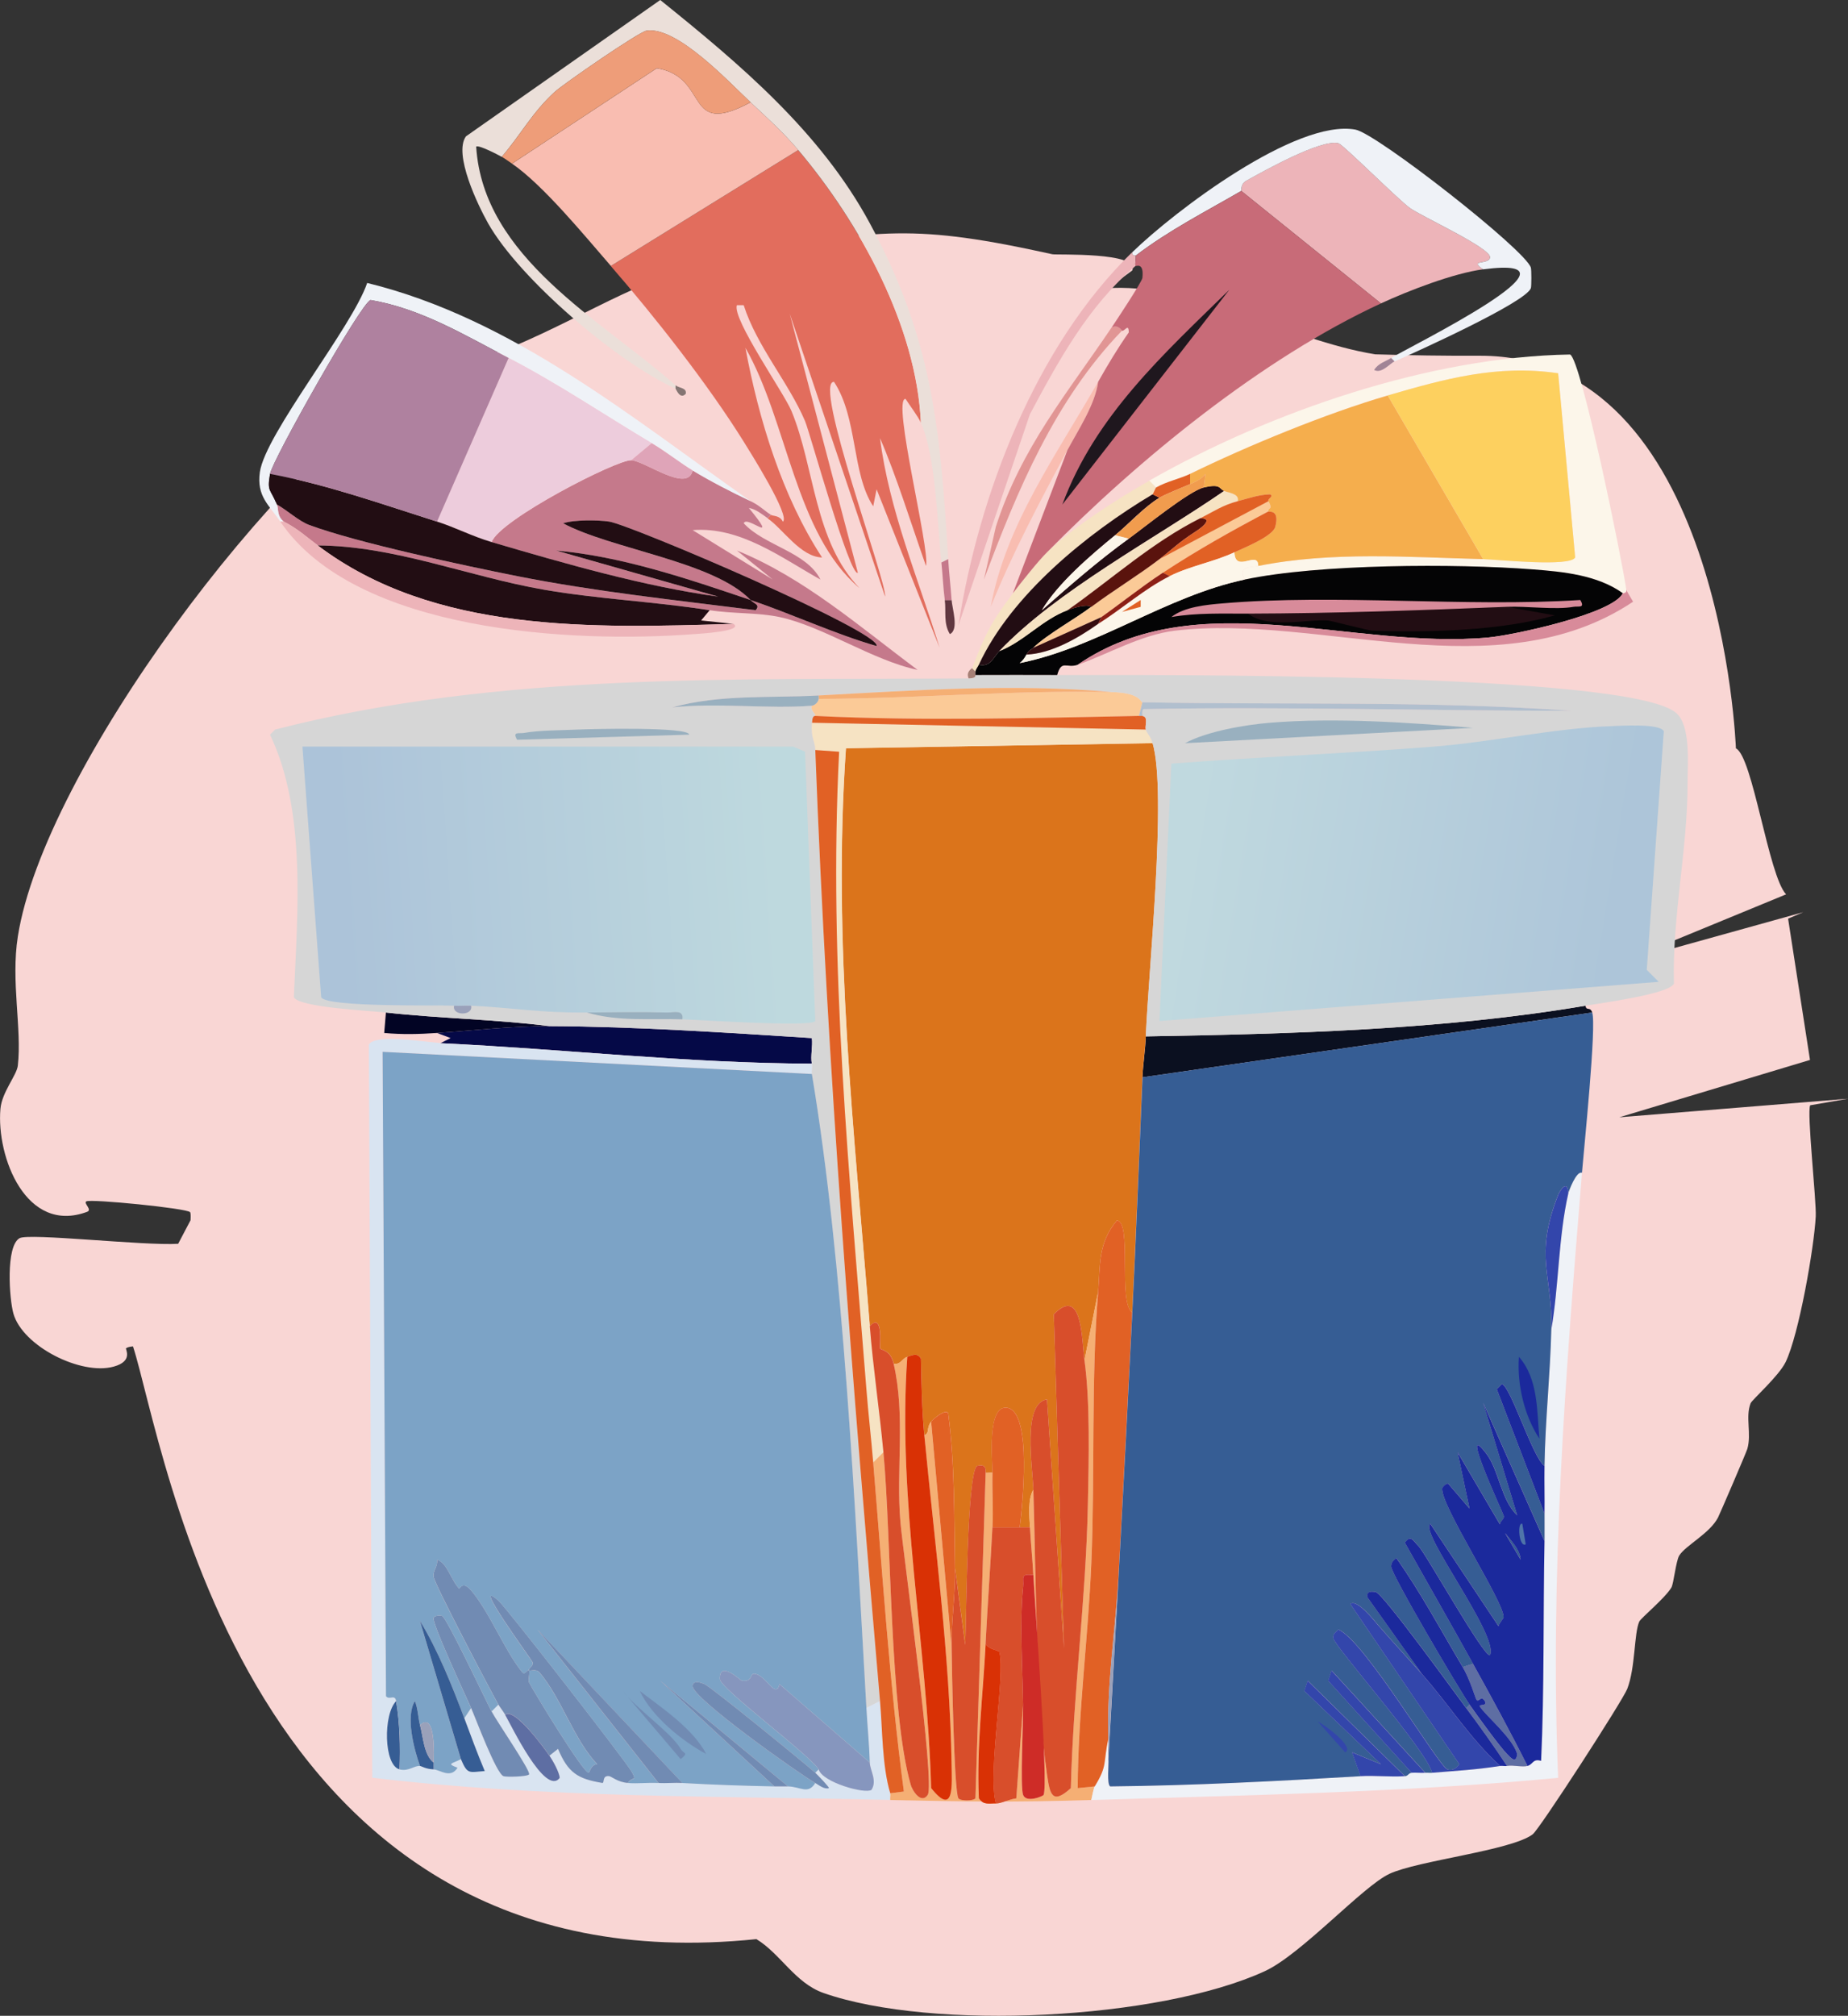<?xml version="1.0" encoding="UTF-8"?>
<svg id="Calque_2" data-name="Calque 2" xmlns="http://www.w3.org/2000/svg" xmlns:xlink="http://www.w3.org/1999/xlink" viewBox="0 0 485.23 529.04"><rect x="0" y="0" width="485.23" height="529.04" fill="#333333" stroke="none"/>
  <defs>
    <style>
      .cls-1 {
        fill: #220d13;
      }

      .cls-2 {
        fill: #eff2f7;
      }

      .cls-3 {
        fill: #365d94;
      }

      .cls-4 {
        fill: #99b0bf;
      }

      .cls-5 {
        fill: #d6d6d6;
      }

      .cls-6 {
        fill: #fcf6ea;
      }

      .cls-7 {
        fill: #dfa4b8;
      }

      .cls-8 {
        fill: #e16125;
      }

      .cls-9 {
        fill: #040405;
      }

      .cls-10 {
        fill: #f5af74;
      }

      .cls-11 {
        fill: #f9d6d4;
      }

      .cls-12 {
        fill: #af819f;
      }

      .cls-13 {
        fill: #f5ae4d;
      }

      .cls-14 {
        fill: #fbca97;
      }

      .cls-15 {
        fill: #c5798b;
      }

      .cls-16 {
        fill: #c86b78;
      }

      .cls-17 {
        fill: #b1bfce;
      }

      .cls-18 {
        fill: #4f74a9;
      }

      .cls-19 {
        fill: #d93105;
      }

      .cls-20 {
        fill: #1b299c;
      }

      .cls-21 {
        fill: #613841;
      }

      .cls-22 {
        fill: #db741b;
      }

      .cls-23 {
        fill: #ee9d79;
      }

      .cls-24 {
        fill: #d9e4f1;
      }

      .cls-25 {
        fill: #1f171e;
      }

      .cls-26 {
        fill: #e26d5d;
      }

      .cls-27 {
        fill: #d88b9a;
      }

      .cls-28 {
        fill: #7ca3c6;
      }

      .cls-29 {
        fill: #fdd05f;
      }

      .cls-30 {
        fill: #d84e2b;
      }

      .cls-31 {
        fill: #edccdc;
      }

      .cls-32 {
        fill: #ce2c27;
      }

      .cls-33 {
        fill: #5e6ea3;
      }

      .cls-34 {
        fill: #8696be;
      }

      .cls-35 {
        fill: #5a130d;
      }

      .cls-36 {
        fill: #857573;
      }

      .cls-37 {
        fill: url(#Dégradé_sans_nom_29);
      }

      .cls-38 {
        fill: url(#Dégradé_sans_nom_30);
      }

      .cls-39 {
        fill: #edb4b9;
      }

      .cls-40 {
        fill: #a18496;
      }

      .cls-41 {
        fill: #f9bdb1;
      }

      .cls-42 {
        fill: #f19c4e;
      }

      .cls-43 {
        fill: #ebdfd9;
      }

      .cls-44 {
        fill: #020424;
      }

      .cls-45 {
        fill: #0b1020;
      }

      .cls-46 {
        fill: #718bb3;
      }

      .cls-47 {
        fill: #350d10;
      }

      .cls-48 {
        fill: #8c2016;
      }

      .cls-49 {
        fill: #050947;
      }

      .cls-50 {
        fill: #9aa1ba;
      }

      .cls-51 {
        fill: #e19594;
      }

      .cls-52 {
        fill: #3346ab;
      }

      .cls-53 {
        fill: #f6e3c3;
      }

      .cls-54 {
        fill: #a68076;
      }
    </style>
    <linearGradient id="Dégradé_sans_nom_29" data-name="Dégradé sans nom 29" x1="203.82" y1="228.31" x2="89.55" y2="236" gradientUnits="userSpaceOnUse">
      <stop offset="0" stop-color="#bed9de"/>
      <stop offset="1" stop-color="#acc3d9"/>
    </linearGradient>
    <linearGradient id="Dégradé_sans_nom_30" data-name="Dégradé sans nom 30" x1="312.48" y1="219.99" x2="424.6" y2="238.46" gradientUnits="userSpaceOnUse">
      <stop offset="0" stop-color="#c0d9df"/>
      <stop offset="1" stop-color="#adc5d9"/>
    </linearGradient>
  </defs>
  <g id="Calque_1-2" data-name="Calque 1">
    <g>
      <path class="cls-11" d="M22.89,318.03c1.42-.53-1.04-2.25-.22-2.73,1.19-.69,26.34,1.8,27.24,2.83.17.19.18,1.04.12,2.12l-3.25,6.18c-9.03.55-39.2-2.88-41.65-1.47-3.67,2.12-2.7,15.97-1.6,19.82,2.45,8.53,17.71,16.25,26.31,13.89,5.3-1.45,2.97-4.66,3.27-4.84.45-.28,1.08-.41,1.81-.47,8.29,25.34,29.05,169.43,163.69,155.56,6.33,3.84,10.16,11.53,17.63,14.14,28.67,10.02,88.13,7.01,115.84-5.72,9.62-4.42,25.69-22.25,32.73-25.55,7.47-3.5,32-6.12,37.62-10.37,1.82-1.37,23.66-35.13,24.84-38.18,2.17-5.63,1.76-14.53,3.15-17.65.43-.96,6.69-6.06,8.43-8.93.6-.98,1.2-7,2.07-8.41,1.65-2.66,8.03-5.8,10.18-9.98.46-.89,7.42-17.06,7.7-18.02,1.15-3.99-.56-8.34.86-11.97.35-.89,7.42-7.14,9.2-10.82,3.5-7.26,7.48-30.08,7.9-38.19.21-4.09-2.4-27.58-1.45-29.19l9.93-1.72-60.05,4.87,50.06-15.05-5.75-37.08,3.98-1.7-44.29,12.31c.14-.26.28-.52.43-.78l39.36-16.21c-4.61-4.81-8.78-36.26-13.18-38.31h0s-3.68-103.32-67.42-103.05c-9.05.04-18.22-.1-27.28-.37-22.98-3.69-48.17-19.2-71.22-17.29-.14-1.84,2.89-1.95,3.95-2.15l3.46-2.57c2.02-4.89-19.87-4.02-20.95-4.25-35.71-7.89-45.81-6.81-82.4.27-24.11,4.67-37.65,14.78-59.41,24.04-7.26,3.09-16.91,3.23-24.12,7.45C72.66,120.59,11.51,202.21,4.68,245.79c-1.86,11.84,1.1,24.18,0,33.88-.29,2.55-4.19,6.96-4.57,11.36-1.09,12.65,6.77,32.99,22.79,27Z"/>
      <g id="Objet_génératif" data-name="Objet génératif">
        <g>
          <g>
            <path class="cls-49" d="M144.28,269.31c22.79.1,46.52,1.71,68.89,3.13.29,2.04-.41,4.86,0,6.71-32.54-.09-65.04-3.84-97.53-5.37l2.68-1.34-3.58-1.34c9.54-.63,19.53-1.84,29.53-1.79Z"/>
            <path class="cls-45" d="M416.28,263.95c.32,1.53,1.18.07,1.79,1.79l-118.1,17c.15-3.44.75-7.15.89-10.74,37.97-.65,78-1.71,115.42-8.05Z"/>
            <path class="cls-44" d="M144.28,269.31c-10-.05-19.99,1.16-29.53,1.79-4.78.32-9.08.44-13.87,0l.45-5.37c14.27,1.59,28.71,1.77,42.95,3.58Z"/>
            <path class="cls-22" d="M302.64,195.05c3.8,12.87-1.1,60.08-1.79,76.95-.15,3.59-.75,7.3-.89,10.74-.88,20.59-1.67,41.16-2.68,61.74-3.81-2.63.04-23.9-4.03-24.16-5.01,5.94-4.35,11.82-4.92,18.79l-3.58,17.89c-.73-5.26-.49-19.73-8.05-12.08l2.68,87.68-4.47-65.32c-6.53.92-3.77,17.68-3.58,23.71-1.51,2.41-1.04,7.04-.89,9.84h-2.68c.64-5.19,3.33-29.92-3.13-31.32-5.67-1.23-3.96,14.55-4.03,17-.56-.07-1.65.13-1.79,0-.21-.18.7-2.47-2.24-1.79-2.69,1.55-2.83,40.93-3.13,46.97l-2.68-20.13c-.25-13.68-.01-27.18-1.79-40.71-.95-1.18-4.16,1.84-4.47,2.24-1.37,1.77-.29,2.99-1.79,3.58-.63-6.6-.76-13.48-.89-20.13-.97-1.62-2.24-.86-3.58-.45s-1.78,2.19-3.58,1.79c-.86-3.72-3.33-3.45-3.58-4.03-.15-.34.96-9.64-2.68-5.82-4.03-50.52-9.83-100.71-6.26-151.66l80.53-1.34Z"/>
            <path class="cls-53" d="M300.85,191.47c.4,1.22,1.18,1.51,1.79,3.58l-80.53,1.34c-3.56,50.95,2.23,101.14,6.26,151.66.88,11,2.55,22.09,3.58,33.11l-2.68,2.68c-.53-6.32-1.29-12.84-1.79-19.24-4.39-55.65-10.01-111.34-7.16-167.31l-6.26-.45c-.1-2.7-1.16-2.74-.89-7.16l87.68,1.79Z"/>
            <path class="cls-14" d="M299.96,184.31l-.89,3.58c-28.34.56-56.66,1.39-85,0,.03-.84-1.35-1.26-.89-2.68.78-.06,1.72-.97,1.79-1.79,25.44-.06,51.55-2.34,76.95-1.79,7.56.16,7.57,2.67,8.05,2.68Z"/>
            <path class="cls-8" d="M299.07,187.89c.3,0,.6,0,.89,0,1.69.25.56,2.57.89,3.58l-87.68-1.79c.14-2.25.89-1.69.89-1.79,28.34,1.39,56.66.56,85,0Z"/>
            <g>
              <path class="cls-5" d="M277.59,177.16c24.33,0,149.29-.72,162.39,9.84,4.06,3.27,3.12,13.5,3.13,18.34.05,17.37-4.08,35.29-3.58,52.79-1.07,2.75-19.41,5.16-23.26,5.82-37.42,6.34-77.45,7.41-115.42,8.05.69-16.87,5.59-64.08,1.79-76.95-.61-2.07-1.39-2.36-1.79-3.58-.33-1.01.8-3.33-.89-3.58.09,0-.28-1.78.45-1.79,37.41-.7,74.91.47,112.29.45-37.5-2.68-75.11-1.5-112.74-2.24-.49,0-.49-2.52-8.05-2.68-25.61-2.28-51.44-.48-76.95.89-12.99.7-25.92-.35-38.47,3.13,11.77-1.31,25.22.48,36.68-.45-.46,1.43.92,1.84.89,2.68,0,.1-.76-.46-.89,1.79-.27,4.42.79,4.46.89,7.16,3.18,84.33,9.74,165.73,17,249.63l-3.58,1.79c-2.97-51.73-5.92-116.27-14.32-166.42-.14-.85.18-1.86,0-2.68-.41-1.85.29-4.67,0-6.71-22.38-1.42-46.11-3.03-68.89-3.13-14.24-1.81-28.68-1.99-42.95-3.58-3.9-.43-22.98-1.34-24.16-4.03.93-22.14,3.35-48.77-6.26-68.89l1.34-1.34c59.21-15.22,121.2-12.96,182.08-13.42,2.24-.02,1.69-.89,1.79-.89,7.14-.05,14.33,0,21.47,0Z"/>
              <g>
                <path class="cls-10" d="M291.91,181.63c-25.39-.55-51.5,1.73-76.95,1.79v-.89c25.51-1.37,51.33-3.18,76.95-.89Z"/>
                <g>
                  <path class="cls-37" d="M179.17,267.52c.39-2.69-2.39-1.74-4.03-1.79-6.97-.2-14.06-.07-21.03,0-12.35.13-19.45-1.26-30.42-1.79-1.48-.07-3,.09-4.47,0-3.42-.21-33.68.5-34.89-2.24l-4.92-65.76h128.84l3.13,1.34,2.68,70.68c-.65,1.67-30.55-.3-34.89-.45Z"/>
                  <path class="cls-38" d="M422.99,190.58c2.34-.08,12.92-.79,13.87,1.34l-4.47,62.63,3.13,3.13-131.08,10.29,3.13-67.55c22.94-1.77,45.96-2.68,68.89-4.47,14.86-1.16,31.96-4.87,46.53-5.37Z"/>
                  <path class="cls-4" d="M333.51,189.68c17.12-1.38,36.11-.08,53.24,1.34l-75.6,4.03c5.74-3.12,15.8-4.84,22.37-5.37Z"/>
                  <path class="cls-17" d="M299.96,187.89c-.3,0-.6,0-.89,0l.89-3.58c37.62.73,75.23-.44,112.74,2.24-37.38.02-74.88-1.15-112.29-.45-.73.01-.36,1.79-.45,1.79Z"/>
                  <path class="cls-4" d="M151.88,191.47c2.61-.13,29.02-.81,29.08,1.34l-45.18,1.34c-1.34-2.27.51-1.56,1.79-1.79,3.97-.72,10.11-.69,14.32-.89Z"/>
                  <path class="cls-4" d="M214.96,182.53v.89c-.07.82-1.01,1.73-1.79,1.79-11.47.92-24.92-.86-36.68.45,12.55-3.48,25.48-2.43,38.47-3.13Z"/>
                  <path class="cls-4" d="M179.17,267.52c-8.35-.27-16.88.65-25.05-1.79,6.97-.07,14.05-.2,21.03,0,1.63.05,4.42-.9,4.03,1.79Z"/>
                  <path class="cls-50" d="M123.7,263.95c.62,2.71-5.09,2.71-4.47,0,1.47.09,3-.07,4.47,0Z"/>
                </g>
              </g>
            </g>
            <g>
              <path class="cls-24" d="M115.65,273.79c32.48,1.53,64.99,5.28,97.53,5.37.18.83-.14,1.84,0,2.68l-112.74-5.82.89,169.1c.88,1.16,2.36-.66,2.68,1.34-3.4,3.4-3.27,16.83.89,17.89,2.35.6,3.97-1.11,5.37-.89.38.06,1.54.84,3.58.89,1.54.04,4.47,2.54,6.26-.45-3.08-1.12-1.34-1.04.89-2.24,1.76,4.11,2.08,3.44,6.26,3.13-1.93-4.57-3.62-9.23-5.37-13.87l1.79-2.68c1.28,2.91,6.58,17.18,8.5,17.89.76.28,6.25.14,6.71-.45.59-.76-8.38-13.78-9.84-16.55l1.79-1.79c.37.67,1.25,1.75,1.79,2.68,1.5,2.57,10.5,21.5,14.32,16.55-.1-1.53-1.87-4.61-2.68-5.82l2.24-1.79c2.63,6.3,5.21,7.88,11.63,8.95.62.1-.13-2.02,1.79-1.79.63.08,2.21,1.58,4.92,1.79s5.4-.16,8.05,0c2.07.13,4.2-.12,6.26,0,8.06.46,16.03.74,24.16.89,1.19.02,2.39-.03,3.58,0,3.34.07,5.24,2.18,7.16-.89.89.51,2.37,1.74,3.58,1.34.11-.27-3.07-3.57-3.58-4.03l.89-.89c.89,3.38,12.2,6.55,13.87,5.37,1.55-2.43-.38-5.1-.45-7.16-.15-4.76-.62-9.54-.89-14.32l3.58-1.79c.65,7.54.55,17,2.68,24.16.13.45-.07,1.22,0,1.79-45.36-1.02-90.91-.47-136-5.82l-.89-192.37c1.33-3,15.62-.6,18.79-.45Z"/>
              <path class="cls-10" d="M288.33,339.1c-1.87,22.92-.81,47.87-1.79,71.13-.83,19.67-3.49,39.37-3.58,59.05l4.47-.45c-.22.36-.75,2.83-.89,3.58-20.02.63-33.05.44-52.79,0-.07-.57.13-1.34,0-1.79l3.58-.45c-3.79-28.52-5.63-57.48-8.05-86.34l2.68-2.68c2.11,22.45,1.64,67.94,7.16,87.24.49,1.7,2.79,5.18,4.47,2.68,2.01-2.98-6.38-62.72-7.16-71.58-1.19-13.59,1.38-27.98-1.79-41.6,1.8.4,2.17-1.36,3.58-1.79-2.65,37.92,5.21,75.35,6.26,113.18,6.15,7.74,5.45-1.01,5.37-6.26-.46-28.36-4.45-58.06-7.16-86.34,1.5-.58.42-1.8,1.79-3.58l5.37,59.05c.07,5.26.64,38.19,1.79,39.82.52.74,3.92.73,4.47,0l2.68-85.45c.14.13,1.23-.07,1.79,0-.12,4.72.25,9.42,0,14.32-.52,10.16-1.27,20.29-1.79,30.42-.69,13.55-2.42,27.07-1.79,40.71,1.23,1.83,2.65,1.31,4.47,1.34,1.43.02,3.65-1.17,5.37-1.34l1.79-24.61c.07,4.19-.83,21.53,0,23.71s5.2.34,5.37,0c1.32-2.61-2.31-50.25-2.68-57.71-.21-4.22-.67-8.35-.89-12.53-.15-2.8-.62-7.43.89-9.84.66,21.04.66,55.01,3.58,74.71.74,5.01,1.24,8.15,6.26,3.58.62-24.73,3.96-49.56,4.47-74.26.26-12.42.61-27.2-.89-38.03l3.58-17.89Z"/>
              <path class="cls-2" d="M415.38,307.79c-4.32,53.01-8.44,105.44-6.26,158.81-40.75,3.85-81.68,4.52-122.58,5.82.15-.75.67-3.22.89-3.58,3.42-5.56,2.17-5.98,3.58-12.53.05,1.76-.15,3.62,0,5.37.13,1.48-.48,6.5.45,7.16,21.95-.22,43.88-1.39,65.76-2.68,3.84-.23,7.8.26,11.63,0,.85-.06.93-.83,1.79-.89,1.18-.09,2.41.09,3.58,0,.59-.05,1.2.05,1.79,0,6.67-.56,11.1-.74,17.89-1.79.57-.09,1.23.1,1.79,0,1.58-.3,3.99.38,5.37,0,1.51-.42,1.37-2,3.58-1.34.87-18.53.53-38.37.89-57.71.04-2.37-.03-4.78,0-7.16.06-4.16-.07-8.36,0-12.53.2-11.99,1.5-23.84,1.79-35.79,2.01-11.69,1.84-24.23,4.47-35.79.12-.53,2.05-5.88,3.58-5.37Z"/>
              <path class="cls-8" d="M297.28,344.47c-1.14,22.96-2.32,45.95-3.58,68.89-.78,14.31-3.13,28.51-2.68,42.95-1.41,6.55-.16,6.97-3.58,12.53l-4.47.45c.09-19.69,2.75-39.38,3.58-59.05.98-23.26-.09-48.21,1.79-71.13.57-6.97-.09-12.85,4.92-18.79,4.06.26.22,21.53,4.03,24.16Z"/>
              <path class="cls-33" d="M386.75,436.63c4.9,8.86,9.78,17.79,14.32,26.84-1.38.38-3.79-.3-5.37,0-3.39-5.15-7.04-10.28-10.74-15.21l.89-.89c1.87,2.71,7.89,11.01,9.84,12.97,1,1,2.4,2.68,2.68,0-1.24-4.33-8.48-10.22-9.84-12.53-.33-.56,2.15.04,1.34-1.34-1.04-1.78-1.64.57-2.24-.45-.26-.43-1.7-5.34-3.58-8.5l2.68-.89Z"/>
              <g>
                <path class="cls-3" d="M418.06,265.73c1.19,3.35-2.16,35.63-2.68,42.05-1.52-.51-3.46,4.84-3.58,5.37-.26-3.89-2.31-.51-2.68.45-6.41,16.4-1.44,20.79-1.79,35.34-.29,11.95-1.59,23.8-1.79,35.79-3.07-2.11-8.93-21.01-11.18-21.47l-1.34,1.34,12.53,32.66c-.03,2.37.04,4.78,0,7.16l-16.11-36.24,8.95,29.53c-4.26-4.02-4.76-11.73-8.05-16.11-7.36-9.78,3.9,14.57,4.47,16.11.41,1.11-1.3,1.57-.89,2.68.78,2.12,5.27,5.58,5.37,8.95l-16.55-28.18,3.13,14.76-5.37-6.26c-.46-.9-1.76.73-1.79.89-.69,4.28,16.42,30.09,16.11,34-.01.13-1.3,1.66-1.34,2.24l-17.89-26.84c-3.16,1.92,18.03,29.27,15.66,34.45-1.47.87-16.91-26.79-18.79-28.63-1.22-1.19-2-3.2-3.58-.89,5.95,10.59,12.01,21.14,17.89,31.76l-2.68.89c-5.7-9.58-11.03-19.58-17.45-28.63-.79.74-1.34,1-1.34,2.24,0,2.08,18,32.5,20.58,36.24l-.89.89c-2.86-3.81-21.81-30.07-23.71-30.42-1.19-.22-2.5-.26-2.24,1.34l14.32,20.13c-2.35-2.64-7.81-8.55-11.63-12.97-.85-.98-5.46-6.84-7.16-5.37l28.63,42.05c-.81,1.04-1.75,1.76-3.13,1.34-2.23-.67-21.92-34.04-28.63-36.68-.68.71-1.5,1.05-1.34,2.24.28,2.17,24.48,29.41,25.95,35.34-.58.05-1.2-.05-1.79,0l-24.61-26.84-.89,2.68,21.92,24.16c-.85.06-.94.84-1.79.89l-25.5-25.05-.89,2.68,20.13,19.24-7.61-3.13,2.24,6.26c-21.88,1.3-43.81,2.46-65.76,2.68-.93-.66-.32-5.68-.45-7.16l2.68-48.32c1.26-22.95,2.44-45.93,3.58-68.89,1.02-20.58,1.8-41.15,2.68-61.74l118.1-17Z"/>
                <g>
                  <path class="cls-52" d="M373.33,439.31c7.04,7.92,12.67,17.01,20.58,24.16-6.8,1.05-11.22,1.23-17.89,1.79-1.47-5.94-25.67-33.17-25.95-35.34-.15-1.19.66-1.53,1.34-2.24,6.71,2.64,26.4,36.01,28.63,36.68,1.38.42,2.33-.3,3.13-1.34l-28.63-42.05c1.7-1.47,6.31,4.39,7.16,5.37,3.83,4.42,9.28,10.33,11.63,12.97Z"/>
                  <path class="cls-20" d="M384.06,437.52c1.88,3.16,3.32,8.07,3.58,8.5.6,1.02,1.2-1.33,2.24.45.81,1.38-1.67.78-1.34,1.34,1.36,2.31,8.6,8.19,9.84,12.53-.29,2.68-1.69,1-2.68,0-1.95-1.96-7.97-10.27-9.84-12.97-2.58-3.73-20.58-34.15-20.58-36.24,0-1.23.55-1.5,1.34-2.24,6.42,9.05,11.75,19.05,17.45,28.63Z"/>
                  <path class="cls-20" d="M384.96,448.26c3.7,4.93,7.35,10.06,10.74,15.21-.56.1-1.22-.09-1.79,0-7.91-7.15-13.54-16.24-20.58-24.16l-14.32-20.13c-.26-1.6,1.04-1.56,2.24-1.34,1.9.35,20.85,26.61,23.71,30.42Z"/>
                  <path class="cls-20" d="M405.54,384.73c-.07,4.16.06,8.36,0,12.53l-12.53-32.66,1.34-1.34c2.26.46,8.11,19.37,11.18,21.47Z"/>
                  <path class="cls-52" d="M368.85,466.15c-3.83.26-7.79-.23-11.63,0l-2.24-6.26,7.61,3.13-20.13-19.24.89-2.68,25.5,25.05Z"/>
                  <path class="cls-52" d="M411.8,313.16c-2.63,11.56-2.46,24.1-4.47,35.79.35-14.55-4.62-18.94,1.79-35.34.37-.96,2.43-4.34,2.68-.45Z"/>
                  <path class="cls-52" d="M374.22,465.26c-1.17.09-2.4-.09-3.58,0l-21.92-24.16.89-2.68,24.61,26.84Z"/>
                  <path class="cls-20" d="M398.83,356.1c5.13,5.87,4.7,14.31,5.37,21.47-3.93-5.89-5.93-14.31-5.37-21.47Z"/>
                  <path class="cls-50" d="M291.01,461.68c-.15-1.75.05-3.6,0-5.37-.44-14.44,1.9-28.64,2.68-42.95l-2.68,48.32Z"/>
                  <path class="cls-52" d="M346.04,451.84c1.21.44,9.93,6.75,7.16,8.05l-7.16-8.05Z"/>
                </g>
              </g>
              <path class="cls-8" d="M229.28,383.84c2.42,28.86,4.26,57.83,8.05,86.34l-3.58.45c-2.14-7.16-2.03-16.62-2.68-24.16-7.26-83.9-13.82-165.3-17-249.63l6.26.45c-2.85,55.98,2.77,111.66,7.16,167.31.5,6.39,1.26,12.91,1.79,19.24Z"/>
              <path class="cls-46" d="M138.91,438.42c.31.61-.31,2.53,0,3.13,1.4,2.68,14.24,23.76,15.66,23.71.27,0,.49-2.13,2.24-2.24-6.23-6.6-9.39-17.4-15.21-24.16-.79-.91-2.51-.23-2.68-.45-.3-.59,1.39-1.24.89-2.24s-16.48-22.73-8.95-16.11c2.13,1.88,32.94,41.46,34.89,44.74,1.73,2.9.19,1.36-.89,3.13-2.71-.21-4.29-1.71-4.92-1.79-1.92-.23-1.17,1.89-1.79,1.79-6.42-1.06-9-2.64-11.63-8.95l-2.24,1.79c-1.4-2.06-9.24-12.76-11.63-10.74-.54-.93-1.42-2.02-1.79-2.68-2.17-3.86-16.82-31.68-17-33.55s1.17-2.63.89-4.47c2.69.84,3.66,5.33,5.82,7.61.11.11.88-2.2,3.13.45,4.86,5.7,8.74,15.72,13.42,21.47.75.93,1.39-.94,1.79-.45Z"/>
              <path class="cls-34" d="M228.38,462.58c.06,2.06,2,4.72.45,7.16-1.66,1.18-12.98-1.99-13.87-5.37-2.6-4.03-25.88-21.22-25.95-23.71-.14-5.09,5.43.41,5.82.45,3.14.32,1.77-2.21,3.58-1.79,2.83.66,5.34,6.65,6.26,2.68l23.71,20.58Z"/>
              <path class="cls-46" d="M129.07,449.15c1.46,2.77,10.43,15.79,9.84,16.55-.46.59-5.95.73-6.71.45-1.92-.71-7.22-14.99-8.5-17.89s-10.49-22.6-9.84-23.71c.35-.59,1.79-.66,2.24-.45,1.27.61,11.24,21.77,12.97,25.05Z"/>
              <path class="cls-33" d="M144.28,460.79c.82,1.21,2.59,4.28,2.68,5.82-3.81,4.94-12.81-13.98-14.32-16.55,2.39-2.02,10.24,8.68,11.63,10.74Z"/>
              <path class="cls-3" d="M104.01,446.47c.98,5.99,1.1,11.84.89,17.89-4.17-1.07-4.29-14.5-.89-17.89Z"/>
              <path class="cls-30" d="M284.75,357c1.5,10.83,1.15,25.61.89,38.03-.51,24.7-3.85,49.54-4.47,74.26-5.02,4.57-5.52,1.43-6.26-3.58-2.92-19.7-2.92-53.67-3.58-74.71-.19-6.03-2.96-22.79,3.58-23.71l4.47,65.32-2.68-87.68c7.56-7.65,7.32,6.82,8.05,12.08Z"/>
              <path class="cls-19" d="M242.7,376.68c2.71,28.28,6.7,57.98,7.16,86.34.08,5.25.78,14-5.37,6.26-1.06-37.83-8.92-75.26-6.26-113.18,1.34-.41,2.61-1.17,3.58.45.14,6.65.26,13.53.89,20.13Z"/>
              <path class="cls-30" d="M267.75,400.84h2.68c.22,4.18.68,8.31.89,12.53-3.59-.42-2.42.71-2.68,3.13-.95,8.84-.15,21.63,0,30.87l-1.79,24.61c-1.72.17-3.94,1.37-5.37,1.34-2.24-8.23,2.6-33.93.89-39.82-.08-.28-3.33-.78-3.58-2.24.52-10.13,1.27-20.26,1.79-30.42h7.16Z"/>
              <path class="cls-30" d="M234.64,357.89c3.17,13.63.59,28.01,1.79,41.6.78,8.86,9.17,68.6,7.16,71.58-1.68,2.49-3.99-.98-4.47-2.68-5.52-19.3-5.05-64.78-7.16-87.24-1.03-11.01-2.7-22.1-3.58-33.11,3.64-3.82,2.53,5.47,2.68,5.82.25.58,2.71.31,3.58,4.03Z"/>
              <path class="cls-30" d="M258.8,386.52l-2.68,85.45c-.55.73-3.95.74-4.47,0-1.15-1.63-1.72-34.55-1.79-39.82-.09-6.51,1.02-13.76.89-20.58l2.68,20.13c.3-6.04.44-45.43,3.13-46.97,2.94-.68,2.03,1.61,2.24,1.79Z"/>
              <path class="cls-32" d="M271.33,413.37c.37,7.46,4.01,55.1,2.68,57.71-.17.34-4.54,2.17-5.37,0s.07-19.52,0-23.71c-.15-9.23-.95-22.03,0-30.87.26-2.42-.91-3.55,2.68-3.13Z"/>
              <path class="cls-8" d="M267.75,400.84h-7.16c.25-4.9-.12-9.59,0-14.32.06-2.45-1.65-18.23,4.03-17,6.46,1.4,3.77,26.12,3.13,31.32Z"/>
              <path class="cls-8" d="M250.75,411.58c.12,6.82-.99,14.07-.89,20.58l-5.37-59.05c.31-.4,3.53-3.41,4.47-2.24,1.78,13.53,1.54,27.03,1.79,40.71Z"/>
              <path class="cls-19" d="M261.49,473.31c-1.82-.03-3.25.49-4.47-1.34-.63-13.64,1.1-27.16,1.79-40.71.25,1.45,3.5,1.96,3.58,2.24,1.7,5.89-3.13,31.59-.89,39.82Z"/>
              <g>
                <path class="cls-20" d="M405.54,404.42c-.37,19.34-.03,39.18-.89,57.71-2.21-.66-2.07.92-3.58,1.34-4.54-9.05-9.41-17.98-14.32-26.84-5.88-10.62-11.94-21.17-17.89-31.76,1.57-2.3,2.36-.29,3.58.89,1.88,1.84,17.32,29.5,18.79,28.63,2.37-5.17-18.82-32.53-15.66-34.45l17.89,26.84c.05-.57,1.33-2.11,1.34-2.24.31-3.91-16.8-29.72-16.11-34,.03-.17,1.33-1.8,1.79-.89l5.37,6.26-3.13-14.76,16.55,28.18c-.1-3.37-4.59-6.82-5.37-8.95-.41-1.12,1.31-1.57.89-2.68-.57-1.53-11.83-25.88-4.47-16.11,3.29,4.37,3.79,12.09,8.05,16.11l-8.95-29.53,16.11,36.24Z"/>
                <path class="cls-18" d="M399.72,399.94l.89,5.37c-1.82.93-2.29-6.05-.89-5.37Z"/>
              </g>
              <g>
                <path class="cls-28" d="M213.17,281.84c8.4,50.15,11.35,114.69,14.32,166.42.27,4.77.75,9.55.89,14.32l-23.71-20.58c-.92,3.97-3.44-2.02-6.26-2.68-1.81-.42-.44,2.11-3.58,1.79-.39-.04-5.96-5.53-5.82-.45.07,2.49,23.34,19.68,25.95,23.71l-.89.89c-2.88-2.59-27.37-22.53-29.08-23.26-.77-.33-3.01-1.17-3.13.45-.24,3.15,27.93,23.04,32.21,25.5-1.92,3.08-3.82.97-7.16.89l-33.55-27.74,29.97,27.74c-8.12-.16-16.1-.43-24.16-.89l-38.03-40.26,31.76,40.26c-2.65-.16-5.41.21-8.05,0,1.08-1.77,2.63-.24.89-3.13-1.96-3.27-32.76-42.86-34.89-44.74-7.53-6.63,8.44,15.1,8.95,16.11s-1.2,1.65-.89,2.24c-.4-.5-1.04,1.37-1.79.45-4.68-5.76-8.56-15.77-13.42-21.47-2.25-2.65-3.02-.33-3.13-.45-2.15-2.27-3.13-6.77-5.82-7.61.28,1.84-1.08,2.53-.89,4.47s14.83,29.69,17,33.55l-1.79,1.79c-1.73-3.28-11.7-24.44-12.97-25.05-.45-.21-1.89-.14-2.24.45-.65,1.11,8.62,20.93,9.84,23.71l-1.79,2.68c-3.09-8.22-7-18.06-11.63-25.5l10.74,36.24c-2.24,1.2-3.97,1.12-.89,2.24-1.8,2.99-4.73.49-6.26.45.01-.59-.03-1.2,0-1.79.07-1.52.6-13.62-3.58-9.84-.5-1.81-.56-4.46-1.34-6.26-2.48,3.94-.23,12.67,1.34,17-1.4-.21-3.02,1.49-5.37.89.21-6.05.08-11.9-.89-17.89-.33-2.01-1.8-.18-2.68-1.34l-.89-169.1,112.74,5.82Z"/>
                <g>
                  <path class="cls-46" d="M179.17,467.94c-2.07-.12-4.2.13-6.26,0l-31.76-40.26,38.03,40.26Z"/>
                  <path class="cls-3" d="M121.91,450.94c1.74,4.64,3.44,9.3,5.37,13.87-4.18.31-4.5.98-6.26-3.13l-10.74-36.24c4.63,7.44,8.54,17.28,11.63,25.5Z"/>
                  <path class="cls-46" d="M214.07,465.26c.51.46,3.69,3.76,3.58,4.03-1.21.4-2.69-.83-3.58-1.34-4.28-2.46-32.45-22.35-32.21-25.5.12-1.62,2.36-.78,3.13-.45,1.71.73,26.2,20.67,29.08,23.26Z"/>
                  <path class="cls-46" d="M206.91,468.84c-1.19-.03-2.39.02-3.58,0l-29.97-27.74,33.55,27.74Z"/>
                  <path class="cls-3" d="M110.28,452.73c.83,3,1.01,7.89,3.58,9.84-.03.59.01,1.2,0,1.79-2.04-.06-3.19-.84-3.58-.89-1.57-4.33-3.83-13.06-1.34-17,.79,1.8.84,4.45,1.34,6.26Z"/>
                  <path class="cls-46" d="M167.99,443.79c5.97,4.58,13.95,9.88,17.45,16.55-6.36-3.41-14.3-9.83-17.45-16.55Z"/>
                  <path class="cls-46" d="M163.51,443.79c3.41,4.52,12.71,10.91,15.21,15.21.77,1.32,2.25.9,0,2.68l-15.21-17.89Z"/>
                  <path class="cls-50" d="M113.86,462.58c-2.57-1.95-2.75-6.84-3.58-9.84,4.18-3.78,3.65,8.32,3.58,9.84Z"/>
                </g>
              </g>
              <path class="cls-28" d="M138.91,438.42c.17.21,1.9-.47,2.68.45,5.82,6.76,8.98,17.56,15.21,24.16-1.75.11-1.97,2.23-2.24,2.24-1.42.05-14.26-21.03-15.66-23.71-.31-.6.31-2.53,0-3.13Z"/>
            </g>
          </g>
          <g>
            <path class="cls-26" d="M241.8,110.95c-.74-1.67-2.93-4.55-4.03-6.26-3.7-.17,6.5,39.59,5.37,43.84-3.91-11.07-7.78-23.66-12.08-33.55,2.38,18.84,10.04,36.9,15.66,55.03l-16.55-41.6-.89,4.47c-5.69-8.63-4.02-23.16-10.29-32.66-5.69-.27,13.87,52.43,13.42,56.37l-25.05-74.26,17.89,68c-2.14,1.09-12.59-36.81-13.87-39.82-4.27-10.07-12.66-19.61-16.11-30.42h-1.79c-1.28,3.61,12.38,23.06,14.32,27.74,6.15,14.84,5.94,34.18,17.89,46.53-16.94-14.31-18.86-43.65-29.97-63.08,3.5,18.77,9.65,39.01,20.13,55.03-5.64-.15-10.21-7.42-14.32-10.29l.89-.89c.76.39,2.36.13,3.13,1.79,2.06-1.4-8.51-18.17-10.29-21.03-9.32-14.96-23.29-32.74-34.89-46.08l49.21-30.42c16.14,19.09,31.09,46.24,32.21,71.58Z"/>
            <path class="cls-41" d="M197.07,26.84c4.38,4.09,8.64,7.93,12.53,12.53l-49.21,30.42c-6.73-7.74-17.8-21.27-25.95-26.84l38.03-25.05c14.13,2.37,6.87,18.46,24.61,8.95Z"/>
            <path class="cls-15" d="M165.75,120.79c3.58.18,14.85,8.72,16.11,2.68,5.09,3.05,9.88,5.49,15.21,8.05,2.54,1.22,4.08,2.91,5.37,3.58l-.89.89c-1.51-1.05-3.02-2.34-4.92-2.68,8.31,10.17-.58,1.7-1.34,4.03,5.46,5.91,16.47,7.49,20.13,14.76-10.27-5.72-21.04-13.97-33.55-12.97l21.03,12.97-9.39-7.61c17.6,7.14,32.29,20.06,47.42,31.32-11.79-2.47-24.84-11.44-36.24-13.87-5.63-1.2-12.32-.84-18.34-1.79-14.29-2.24-29.1-2.9-43.39-5.37-19.85-3.42-39.29-11.53-59.5-11.63-2.92-2.21-5.47-4.52-8.95-6.26-1.84-1.5-1.31-3.29-1.79-4.47,2.67,1.46,5.71,4.33,8.5,5.37,12.48,4.64,40.72,10.67,54.58,13.42,20.66,4.1,41.76,6.31,62.63,8.95,1.29-1.46-.36-1.65-1.34-2.68,11.11,3.76,22.42,9.03,33.11,12.08,1.23-3.68-64.69-31.84-70.24-32.66-2.89-.43-9.17-.52-12.08.45,12.68,6.8,39.61,10.04,49.21,20.13-16.52-5.59-33.8-11.46-51-12.97l42.5,12.08c-19.36-2.66-40.13-8.63-59.5-14.32,2.17-5.91,32.9-21.67,36.68-21.47Z"/>
            <path class="cls-39" d="M389.43,70.68c-7.76,1.02-19.65,5.62-26.84,8.95l-36.68-29.53c.13-.08-.32-1.75,1.34-2.68,4.62-2.58,19.65-10.98,24.16-9.84,1.23.31,15.55,14.65,18.79,17s21.34,10.54,21.03,12.97c-.26,2.03-5.82.45-1.79,3.13Z"/>
            <path class="cls-6" d="M427.01,154.79c.16,1.03-.87.84-.89.89-6.65-4.77-15.66-5.65-23.71-6.26-20.25-1.55-56.15-1.43-75.6,2.68-1.72-3.59,1.24-3.11,3.58-3.58,19.52-3.88,39.46-2.28,59.05-1.79,3.63.09,22.96,2.14,24.16-.45l-4.47-48.32c-15.96-2.36-29.84,1.48-44.74,5.82-16.08,4.68-36.95,13.27-51.89,20.58-2.58,1.26-6.09,1.97-8.95,3.58l-1.79-1.79c31.75-18.1,73.77-32.53,110.5-33.11,2.92,1.27,13.79,54.56,14.76,61.74Z"/>
            <path class="cls-43" d="M248.96,146.74l-1.79.89c-1.05-10.03-1.42-27.79-5.37-36.68-1.12-25.34-16.07-52.48-32.21-71.58-3.89-4.6-8.14-8.44-12.53-12.53-5.63-5.25-19.24-19.95-27.29-18.79-1.96.28-21.8,13.94-24.16,16.11-5.96,5.48-8.79,11.1-13.87,17-.99-.55-6.06-3.2-6.71-2.68,1.84,29.15,32.69,45.33,52.34,62.63v.89c-15.29-6.95-40.94-28.75-49.21-43.39-2.68-4.75-9.14-18.17-5.82-22.82L173.36,0c20.92,16.84,42.05,34.58,55.03,58.6,16.54,30.64,18.48,54.02,20.58,88.13Z"/>
            <path class="cls-1" d="M186.33,160.16l-2.24,2.68,8.5.89c-36.94,1.11-78.56,2.54-109.16-20.58,20.21.1,39.65,8.21,59.5,11.63,14.29,2.47,29.1,3.12,43.39,5.37Z"/>
            <path class="cls-2" d="M366.17,94.84l-.89-.89c4.42-2.76,54.35-27.22,24.16-23.26-4.03-2.69,1.53-1.1,1.79-3.13.31-2.43-17.83-10.66-21.03-12.97s-17.56-16.69-18.79-17c-4.5-1.14-19.53,7.26-24.16,9.84-1.66.93-1.21,2.61-1.34,2.68-9.18,5.33-18.99,10.31-27.74,17-.01-.06-1.06.14-.89-.89,11.16-10.86,43.07-35.04,58.6-32.21,5.61,1.02,44.81,31.69,46.08,36.24.17.59.17,4.86,0,5.37-1.24,3.72-30.49,16.92-35.79,19.24Z"/>
            <path class="cls-23" d="M197.07,26.84c-17.74,9.52-10.47-6.58-24.61-8.95l-38.03,25.05c-.73-.5-2.07-1.45-2.68-1.79,5.08-5.89,7.91-11.52,13.87-17,2.36-2.17,22.19-15.82,24.16-16.11,8.05-1.16,21.66,13.54,27.29,18.79Z"/>
            <path class="cls-2" d="M197.07,131.53c-5.33-2.56-10.12-5-15.21-8.05-3.16-1.89-6.65-4.72-10.74-7.16-12.56-7.5-24.54-15.6-37.58-22.37-11.61-6.03-22.99-12.96-36.24-15.21-2.52.77-25.76,41.99-26.39,45.63-.83,4.79.08,3.81,1.79,8.05.48,1.19-.05,2.97,1.79,4.47h-.89c-2.91-4.3-6.26-6.59-5.37-12.97,1.41-10.05,24.25-38.06,28.18-49.66,38.04,9.3,69.23,35.18,100.66,57.26Z"/>
            <path class="cls-39" d="M83.44,143.16c30.59,23.12,72.22,21.69,109.16,20.58,2.78,1.92-8.95,2.58-10.29,2.68-31.86,2.43-88.97-.42-108.71-29.53h.89c3.48,1.75,6.03,4.06,8.95,6.26Z"/>
            <path class="cls-39" d="M298.17,67.1c.18.8-.22,2.02,0,2.68-12.38,10.45-20.22,24.86-27.74,38.92l-18.79,55.47c5.39-34.45,20.31-73.33,45.63-97.97-.16,1.04.88.83.89.89Z"/>
            <path class="cls-53" d="M303.54,127.95c-.09.05-.81,1.74-.89,1.79-17.1,10.18-37.14,26.38-45.63,44.74-.3.64-.78,1.1-.89,1.79l-.89-.89c3.43-8.9,4.92-11.98,10.74-19.68,1.99-2.64,6.76-8.62,8.95-10.74,6.85-6.63,18.46-14.01,26.84-18.79l1.79,1.79Z"/>
            <path class="cls-51" d="M294.59,86.79c-17.58,18.19-27.48,41.86-36.24,65.32l3.13-13.87c6.7-20.86,18.8-35.05,30.42-52.34,1.8-.75,2.55.85,2.68.89Z"/>
            <path class="cls-41" d="M280.28,118.1c-7.25,13.53-14.45,27.07-20.13,41.16,3.88-21.56,17.43-40.12,28.18-59.05-.76,5.9-5.22,12.6-8.05,17.89Z"/>
            <path class="cls-21" d="M249.86,157.47c.17,2.32,1.99,7.79-.45,8.95-1.74-2.81-.95-5.97-1.34-8.95h1.79Z"/>
            <path class="cls-15" d="M249.86,157.47h-1.79c-.42-3.23-.55-6.61-.89-9.84l1.79-.89c.22,3.63.64,7.16.89,10.74Z"/>
            <path class="cls-40" d="M366.17,94.84c-1.17.51-3.49,3.39-5.37,2.24,1.17-1.78,2.89-2.14,4.47-3.13l.89.89Z"/>
            <path class="cls-36" d="M177.38,102v-.89c.9.79,3,.6,2.68,2.24-1.52,1.65-2.55-1.28-2.68-1.34Z"/>
            <path class="cls-54" d="M256.12,176.26v.89c-.1,0,.45.88-1.79.89-.76-1.76.84-2.55.89-2.68l.89.89Z"/>
            <g>
              <path class="cls-16" d="M325.91,50.1l36.68,29.53c-31.25,14.45-63.62,40.91-87.68,65.32-2.19,2.12-6.95,8.1-8.95,10.74l14.32-37.58c2.84-5.29,7.3-12,8.05-17.89,2.51-4.43,5.11-8.8,8.05-12.97,0-2.57-1.1-.21-1.79-.45-.13-.05-.88-1.65-2.68-.89,1.25-1.85,7.94-11.95,8.05-12.97.46-4.28-1.73-2.96-1.79-3.13-.22-.67.18-1.88,0-2.68,8.75-6.69,18.55-11.67,27.74-17Z"/>
              <path class="cls-25" d="M322.78,76.05l-43.84,56.37c8.58-23.27,26.67-39.56,43.84-56.37Z"/>
            </g>
            <path class="cls-31" d="M171.12,116.31l-5.37,4.47c-3.78-.19-34.51,15.56-36.68,21.47-5.07-1.49-9.59-3.87-14.32-5.37l18.79-42.95c13.04,6.77,25.02,14.87,37.58,22.37Z"/>
            <path class="cls-1" d="M114.75,136.89c4.72,1.5,9.25,3.88,14.32,5.37,19.37,5.69,40.14,11.66,59.5,14.32l-42.5-12.08c17.2,1.51,34.48,7.38,51,12.97.99,1.04,2.64,1.22,1.34,2.68-20.87-2.64-41.97-4.85-62.63-8.95-13.86-2.75-42.1-8.78-54.58-13.42-2.79-1.04-5.83-3.91-8.5-5.37-1.71-4.24-2.62-3.26-1.79-8.05,14.89,2.79,29.33,7.92,43.84,12.53Z"/>
            <path class="cls-1" d="M197.07,157.47c-9.6-10.09-36.53-13.33-49.21-20.13,2.91-.97,9.19-.88,12.08-.45,5.55.82,71.47,28.97,70.24,32.66-10.69-3.04-22-8.32-33.11-12.08Z"/>
            <path class="cls-7" d="M181.86,123.47c-1.25,6.03-12.52-2.5-16.11-2.68l5.37-4.47c4.08,2.44,7.57,5.26,10.74,7.16Z"/>
            <path class="cls-1" d="M321.43,128.84c-18.21,12.55-44.02,26.24-59.05,42.05-1.57,1.65-2.27,4.21-5.37,3.58,8.5-18.35,28.53-34.56,45.63-44.74l1.79.89c-3.91,2.33-8.16,6.99-11.63,9.84-6.37,5.22-15.01,12.57-19.24,19.68,7.36-6.5,14.86-13.04,22.82-18.79,4.08-2.95,15.88-12.52,19.68-13.42,4.61-1.09,3.97.37,5.37.89Z"/>
            <g>
              <path class="cls-9" d="M426.12,155.68c-2.66,5.44-28.74,11.02-35.34,11.63-35.73,3.29-76.48-14.37-107.82,7.16-2.91,1.03-4.24-1.45-5.37,2.68-7.14,0-14.33-.05-21.47,0v-.89c.12-.69.6-1.15.89-1.79,3.1.64,3.8-1.93,5.37-3.58,6.56-2.59,11.25-8.25,17.89-10.74,1.44-.54,4.88-1.71,6.26-.89-4.52,3.38-11.63,7.26-15.21,10.74-.59.58-1.04.44-1.79,1.79-.5.9-.97,1.6-1.79,2.24,20.2-3.99,38.38-17.54,59.05-21.92,19.46-4.12,55.35-4.23,75.6-2.68,8.06.61,17.06,1.49,23.71,6.26Z"/>
              <path class="cls-27" d="M282.96,174.47c31.33-21.53,72.09-3.87,107.82-7.16,6.6-.61,32.68-6.19,35.34-11.63.03-.06,1.05.14.89-.89.02.18,1.45,2.55,1.79,3.13-35.63,23.73-82.36,3.05-120.34,7.61-8.77,1.05-17.32,6.04-25.5,8.95Z"/>
              <path class="cls-1" d="M395.7,159.26l12.53,2.24c-13.98,4.04-33.07,4.54-47.87,4.03-1.04-.04-10.96-2.64-11.63-2.68-5.68-.39-15.64,2.28-21.03-1.79,22.75-.07,45.3-.87,68-1.79Z"/>
              <path class="cls-27" d="M395.7,159.26c-22.7.92-45.25,1.72-68,1.79-6.74.02-13.45-.26-20.13.89,3.4-2.71,9.35-3.23,13.42-3.58,29.81-2.56,63.71,1.03,93.95-.89,1.34,2.27-.51,1.56-1.79,1.79-4.55.83-12.33-.21-17.45,0Z"/>
            </g>
            <path class="cls-53" d="M325.01,131.53c-4.02,1.08-6.29,2.69-9.84,4.47-12.67,6.34-23.39,16.09-34.89,24.16-6.64,2.49-11.34,8.15-17.89,10.74,15.03-15.81,40.84-29.5,59.05-42.05,1.55.58,3.98.77,3.58,2.68Z"/>
            <path class="cls-14" d="M333.07,131.53c1.31,2.43-.14,1.54,0,2.68-9.47,4.98-18.8,10.21-27.74,16.11-5.73,3.78-11.12,8.11-16.11,11.63l-17.89,8.05c3.58-3.48,10.69-7.36,15.21-10.74,5.8-4.33,12.13-8.14,17.89-12.53l28.63-15.21Z"/>
            <path class="cls-35" d="M315.17,136c4.16.06-.98,3.35-1.34,3.58-4.35,2.77-5.87,4.47-9.39,7.16-5.76,4.39-12.1,8.2-17.89,12.53-1.38-.81-4.83.36-6.26.89,11.5-8.07,22.22-17.82,34.89-24.16Z"/>
            <path class="cls-13" d="M389.43,146.74c-19.59-.49-39.54-2.09-59.05,1.79,0-4.33-6.05,2.13-6.26-3.58,2.35-1.1,10.09-4.18,10.74-6.71,1.21-4.73-1.76-3.76-1.79-4.03-.14-1.14,1.31-.25,0-2.68-.34-.63,1.5-1.19.45-1.79-2.93.07-5.72,1.04-8.5,1.79.4-1.92-2.03-2.1-3.58-2.68-1.4-.53-.76-1.98-5.37-.89l.45-3.58c-1.04,1.36-2.52,2.03-4.03,2.68v-2.68c14.94-7.31,35.81-15.9,51.89-20.58l25.05,42.95Z"/>
            <path class="cls-29" d="M389.43,146.74l-25.05-42.95c14.9-4.34,28.77-8.18,44.74-5.82l4.47,48.32c-1.2,2.59-20.53.54-24.16.45Z"/>
            <path class="cls-8" d="M312.49,124.37v2.68c-2.06.89-6.44,2.62-8.05,3.58l-1.79-.89c.09-.05.81-1.74.89-1.79,2.85-1.61,6.36-2.32,8.95-3.58Z"/>
            <path class="cls-12" d="M133.54,93.95l-18.79,42.95c-14.51-4.61-28.95-9.73-43.84-12.53.63-3.65,23.87-44.86,26.39-45.63,13.24,2.26,24.62,9.18,36.24,15.21Z"/>
            <path class="cls-42" d="M316.07,127.95c-3.81.9-15.61,10.47-19.68,13.42l-3.58-.89c3.48-2.85,7.72-7.51,11.63-9.84,1.61-.96,5.99-2.68,8.05-3.58,1.5-.65,2.99-1.33,4.03-2.68l-.45,3.58Z"/>
            <path class="cls-6" d="M296.38,141.37c-7.95,5.75-15.46,12.29-22.82,18.79,4.23-7.12,12.87-14.46,19.24-19.68l3.58.89Z"/>
            <path class="cls-8" d="M324.12,144.95c-5.39,2.54-11.64,3.57-17,6.26l-1.79-.89c8.93-5.89,18.27-11.12,27.74-16.11.03.27,3-.7,1.79,4.03-.65,2.53-8.39,5.61-10.74,6.71Z"/>
            <g>
              <path class="cls-6" d="M330.38,148.53c-2.34.47-5.3-.01-3.58,3.58-20.68,4.38-38.85,17.93-59.05,21.92.82-.64,1.29-1.33,1.79-2.24,6.56-.26,13.59-4.36,18.79-8.05,6.34-3.96,12.06-9.15,18.79-12.53,5.36-2.69,11.61-3.73,17-6.26.22,5.7,6.26-.75,6.26,3.58Z"/>
              <path class="cls-47" d="M289.22,161.95c-.08.06-.81,1.73-.89,1.79-5.2,3.69-12.23,7.79-18.79,8.05.75-1.35,1.19-1.21,1.79-1.79l17.89-8.05Z"/>
              <path class="cls-48" d="M305.33,150.31l1.79.89c-6.73,3.38-12.45,8.57-18.79,12.53.08-.06.81-1.73.89-1.79,4.98-3.52,10.37-7.85,16.11-11.63Z"/>
              <polygon class="cls-8" points="299.51 157.47 299.51 159.26 294.59 160.6 299.51 157.47"/>
            </g>
            <path class="cls-8" d="M333.07,131.53l-28.63,15.21c3.52-2.68,5.05-4.39,9.39-7.16.37-.23,5.51-3.52,1.34-3.58,3.56-1.78,5.82-3.4,9.84-4.47,2.78-.74,5.57-1.72,8.5-1.79,1.05.6-.79,1.16-.45,1.79Z"/>
          </g>
        </g>
      </g>
    </g>
  </g>
</svg>